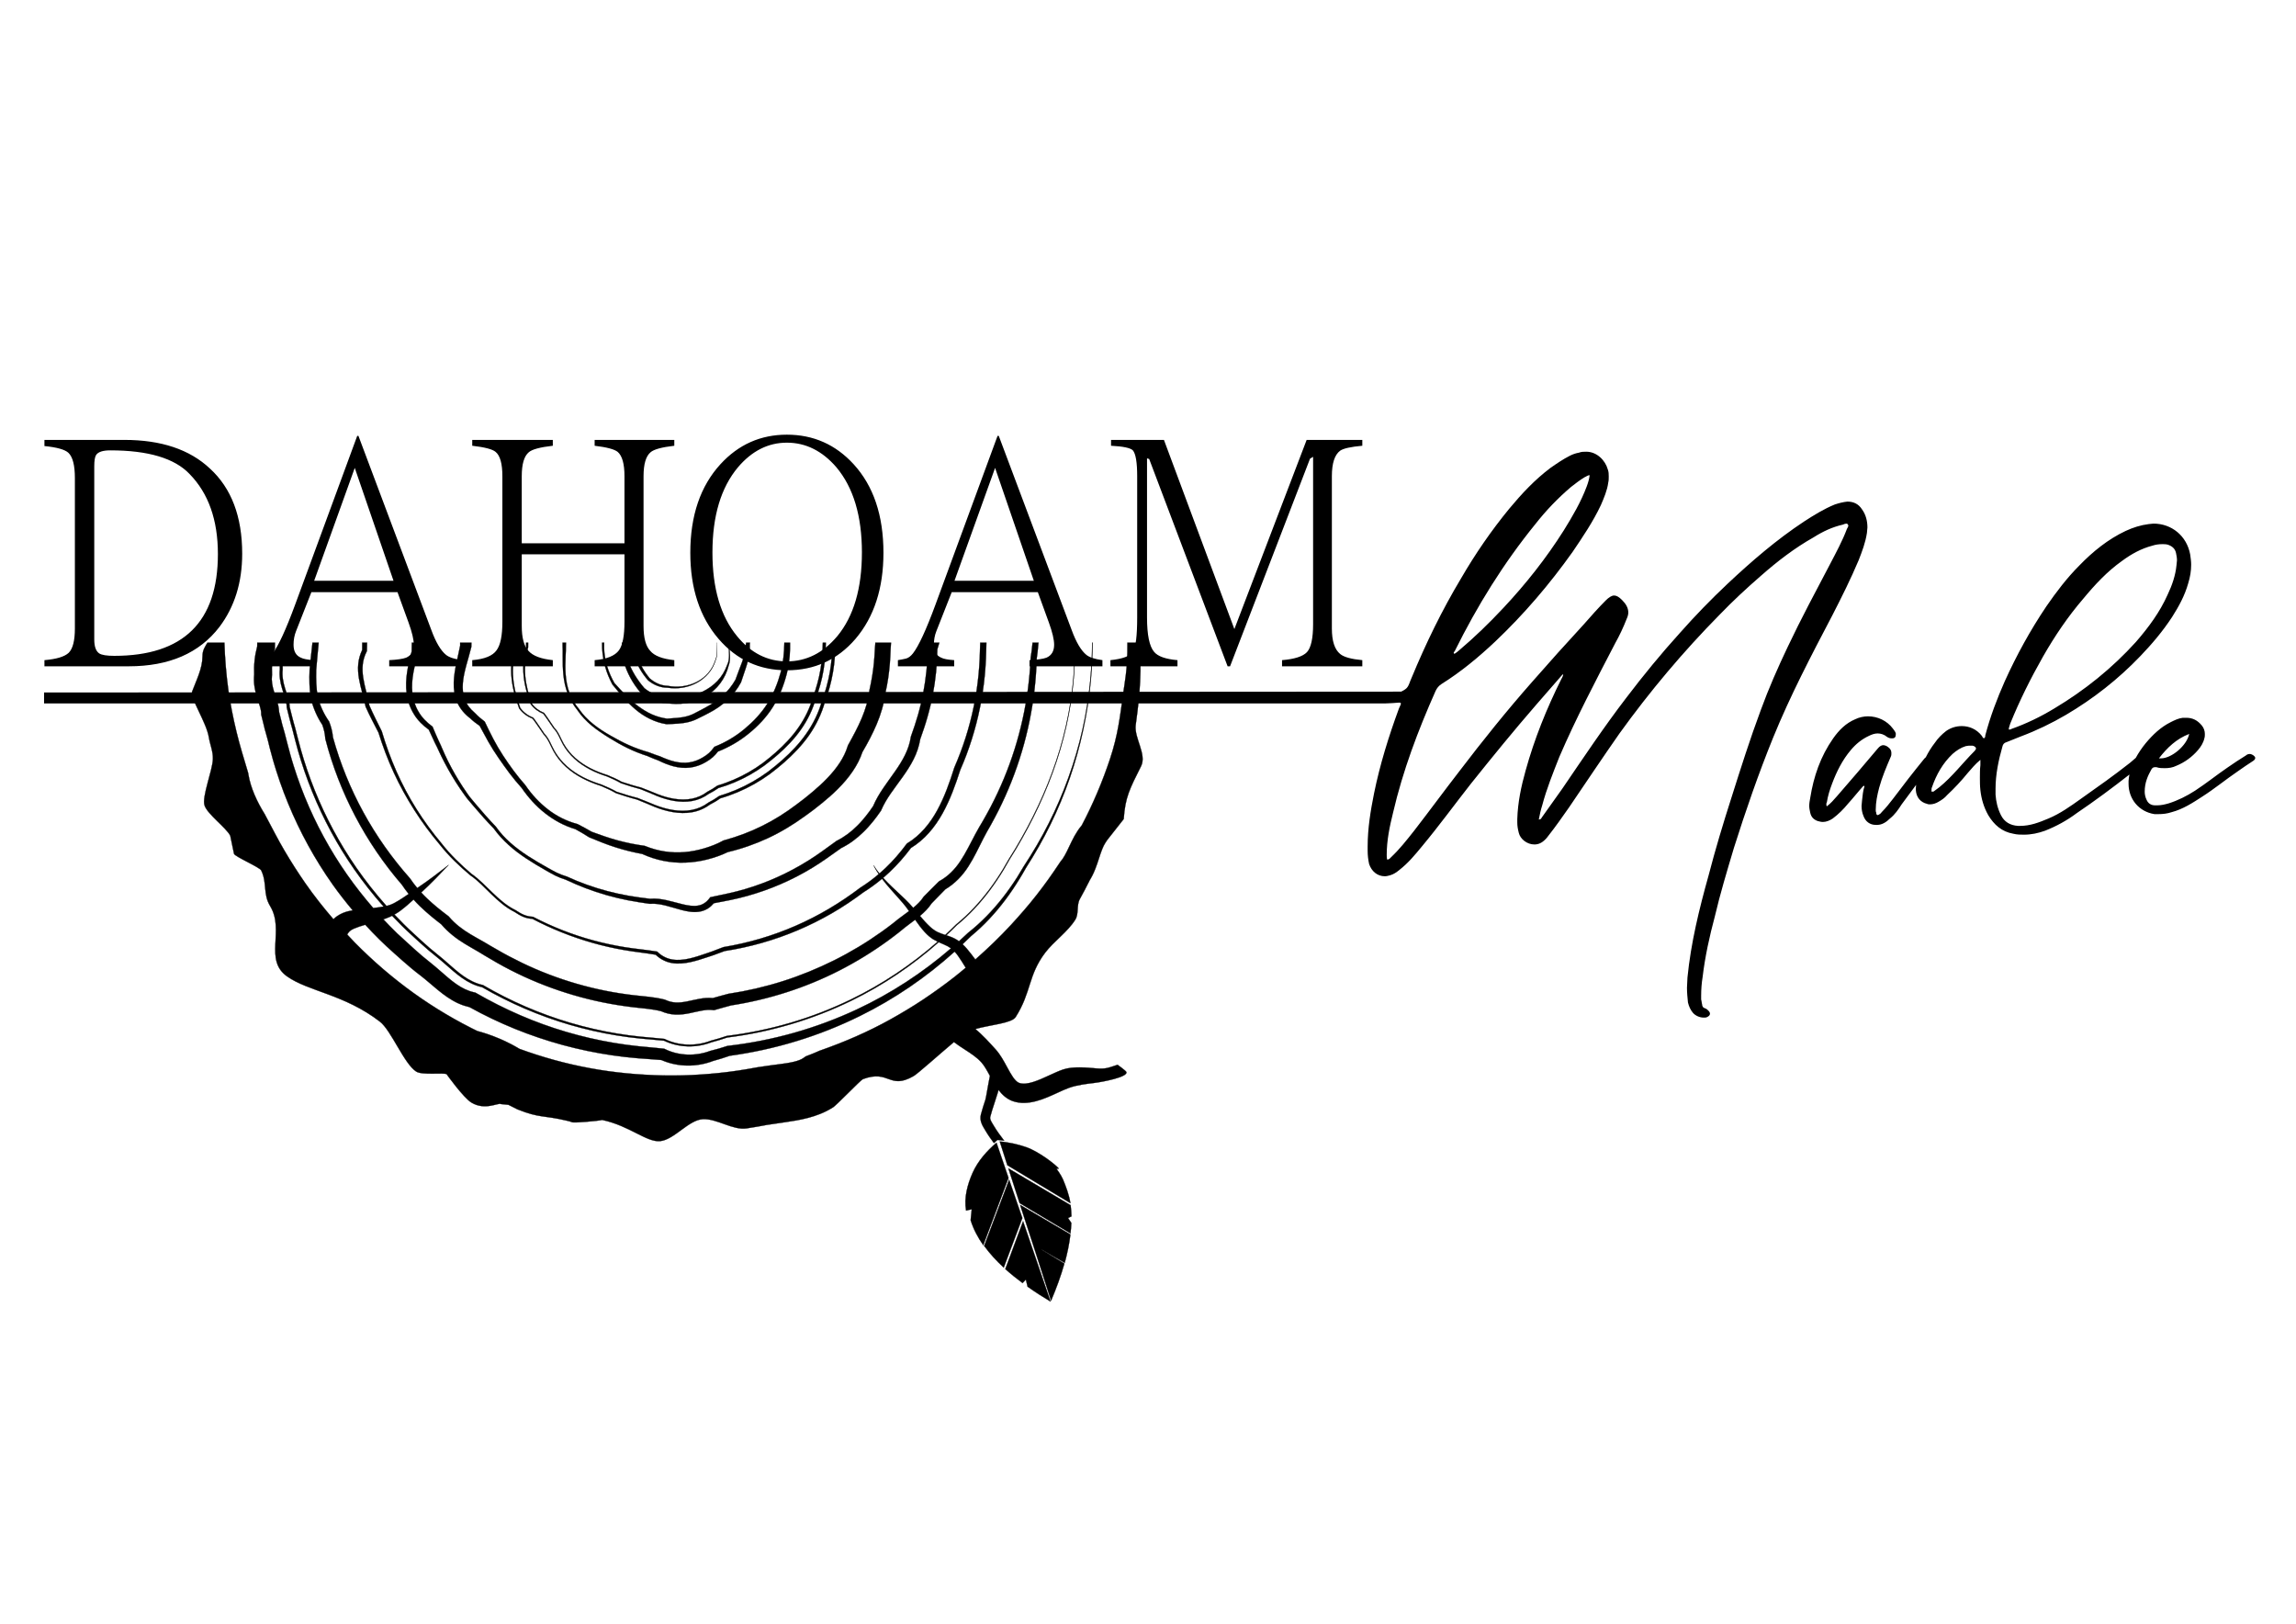 <?xml version="1.0" encoding="UTF-8" standalone="no"?>
<!-- Created with Inkscape (http://www.inkscape.org/) -->

<svg
   width="297mm"
   height="210mm"
   viewBox="0 0 297 210"
   version="1.1"
   id="svg1"
   inkscape:version="1.3 (0e150ed6c4, 2023-07-21)"
   sodipodi:docname="Logo Georg.svg"
   xmlns:inkscape="http://www.inkscape.org/namespaces/inkscape"
   xmlns:sodipodi="http://sodipodi.sourceforge.net/DTD/sodipodi-0.dtd"
   xmlns="http://www.w3.org/2000/svg"
   xmlns:svg="http://www.w3.org/2000/svg">
  <sodipodi:namedview
     id="namedview1"
     pagecolor="#ffffff"
     bordercolor="#999999"
     borderopacity="1"
     inkscape:showpageshadow="2"
     inkscape:pageopacity="0"
     inkscape:pagecheckerboard="0"
     inkscape:deskcolor="#d1d1d1"
     inkscape:document-units="mm"
     inkscape:zoom="0.18106587"
     inkscape:cx="-187.77697"
     inkscape:cy="-422.49818"
     inkscape:window-width="1920"
     inkscape:window-height="1009"
     inkscape:window-x="-8"
     inkscape:window-y="-8"
     inkscape:window-maximized="1"
     inkscape:current-layer="layer1" />
  <defs
     id="defs1" />
  <g
     inkscape:label="Ebene 1"
     inkscape:groupmode="layer"
     id="layer1">
    <g
       id="g4-9"
       transform="matrix(1.153,0,0,1.153,-49.864,-36.99)"
       style="display:inline;fill:#000000;fill-opacity:1">
      <g
         id="g2-7"
         style="display:inline;fill:#000000;fill-opacity:1;stroke:#000000"
         transform="matrix(0.028,0,0,0.028,-48.3,-257.503)">
        <path
           id="path232-8-1"
           style="fill:#000000;fill-opacity:1;fill-rule:nonzero;stroke:#000000"
           d="m 6194.251,12967.521 c 0.77,13.71 -0.26,27.96 -5.3,41.41 l 0.1,-0.33 c -6.29,25.47 -17.75,50.03 -33.94,71.48 -16.09,21.55 -37.01,39.67 -60.64,53.09 -23.66,13.33 -49.85,22.08 -76.72,26.18 -26.91,4.38 -53.72,3.79 -80.37,-0.81 -9.15,-0.19 -18.29,-1.2 -27.18,-3.24 -4.65,-1.07 -9.24,-2.33 -13.76,-3.78 -4.75,-1.59 -9.18,-3.28 -13.03,-4.9 -9.13,-3.9 -17.12,-8.21 -25.09,-13.27 -7.88,-5.04 -15.31,-10.64 -22.31,-16.73 l -0.85,-0.73 -0.47,-0.59 c -14.85,-17.98 -28.35,-37.13 -39.35,-57.72 -11,-20.53 -20.35,-42.13 -26.23,-64.81 -5.94,-22.59 -8.81,-46.09 -7.79,-69.42 0.11,-2.12 0.41,-4.22 0.6,-6.36 h 11.64 c -0.03,2.17 -0.23,4.36 -0.19,6.52 0.39,21.95 4.98,43.65 12.1,64.35 7.21,20.66 16.51,40.63 27.96,59.37 11.3,18.33 23.96,35.88 38.16,52.1 6.18,4.99 12.63,9.6 19.39,13.64 6.82,4.11 14.38,7.84 21.39,10.59 4.25,1.66 8.04,2.92 11.58,3.97 3.79,1.12 7.64,2.06 11.53,2.82 7.75,1.48 15.59,2.4 23.47,2.49 h 1.01 l 1.06,0.18 c 23.99,4.12 49.15,4.49 73.08,1.4 24.23,-3.32 47.93,-10.41 70.01,-21.01 22.01,-10.63 42.58,-24.81 59.76,-42.79 17.26,-17.94 30.41,-39.99 39.04,-63.87 l 0.16,-0.34 v -0.02 c 6.02,-11.71 7.49,-25.34 7.72,-38.8 0,-13.55 -1.31,-27.22 -1.13,-40.95 -0.04,-3.22 -0.18,-6.42 -0.33,-9.65 h 2.32 c 0.08,3.23 0.47,6.45 0.43,9.63 0.18,13.58 1.68,27.16 2.17,40.9" />
        <path
           id="path234-1-09"
           style="fill:#000000;fill-opacity:1;fill-rule:nonzero;stroke:#000000"
           d="m 6273.611,12926.411 c 1.7,26.49 -3.77,52.49 -11.01,76.91 -7.22,24.48 -16.33,47.84 -23.51,71.07 l -0.31,1.03 -0.62,1.14 c -7.13,13.1 -15.23,25.75 -24.47,37.67 -4.58,6.01 -9.42,11.64 -14.77,17.43 -5.3,5.66 -10.01,10.09 -15.51,15.57 -21.52,20.58 -47.3,37.71 -72.88,50.97 -12.59,6.75 -26.09,13.73 -38.85,19.66 l -2.45,1.14 -1.96,1.06 -5.13,2.6 c -3.49,1.66 -7,3.24 -10.58,4.68 -7.12,2.89 -14.51,5.26 -21.89,7.19 -29.7,7.57 -59.54,7.49 -87.75,8.93 l -1.2,0.08 -1.07,-0.18 c -46.41,-7.32 -89.48,-29.64 -124.18,-59.28 -35.04,-29.66 -63.46,-64.94 -91.87,-99.36 l -0.37,-0.46 -0.2,-0.34 c -11.69,-22.27 -21.63,-45.48 -28.41,-69.72 -6.74,-24.18 -10.89,-49.07 -12.36,-74.14 -0.4,-7.67 -0.46,-15.36 -0.34,-23.07 h 8.22 c -0.35,7.56 -0.45,15.15 -0.16,22.72 1.7,48.84 17.02,96.86 41.34,138.95 29.84,32.97 59.7,66.08 94.66,92.23 17.49,13.03 35.91,24.59 55.54,33.27 19.28,8.59 39.68,14.19 60.4,17.18 28.44,-1.99 56.06,-2.77 81.53,-9.95 6.4,-1.8 12.69,-3.94 18.76,-6.58 3.05,-1.29 6.03,-2.72 8.97,-4.21 l 4.41,-2.34 2.75,-1.51 2.42,-1.22 c 13.03,-6.41 24.82,-12.9 37.41,-19.9 25.16,-13.18 47.4,-28.25 67.45,-47.25 4.71,-4.55 10.47,-9.87 15.03,-14.61 4.45,-4.64 9.08,-9.78 13.26,-15.09 8.37,-10.45 15.84,-21.66 22.54,-33.39 8.06,-23.73 17.71,-46.13 25.78,-68.64 8.16,-22.94 14.88,-46.24 15.49,-69.9 l 0.02,-1.32 0.16,-0.57 c 0.68,-2.55 0.9,-5.24 1.4,-7.87 h 15.15 c -0.35,3.77 -0.35,7.56 -1.04,11.29 l 0.2,-1.87" />
        <path
           id="path236-7-6"
           style="fill:#000000;fill-opacity:1;fill-rule:nonzero;stroke:#000000"
           d="m 6422.081,13041.081 c -12.05,46.42 -29.59,92.42 -55.93,133.61 -25.8,41.33 -60.28,77.21 -97.58,107.19 -36.78,29.9 -78.34,53.87 -122.43,71.26 -6.12,8.04 -12.94,15.67 -20.58,22.46 -4.18,3.7 -9.01,7.46 -13.68,10.64 -4.26,2.81 -9.07,6.08 -13.86,8.81 -19.15,11.4 -40.85,19.45 -63.3,22.21 -22.5,2.96 -45.27,0.47 -66.53,-5.03 -21.33,-5.61 -41.46,-13.94 -60.66,-23.47 l 0.93,0.37 c -15.45,-5.57 -30.6,-11.81 -45.51,-18.39 -26.98,-8.5 -53.06,-19.12 -78.39,-31.3 -25.58,-12.35 -50.04,-26.57 -74,-41.29 -23.94,-14.86 -47.64,-30.42 -69.56,-48.43 -21.85,-18.01 -41.86,-38.7 -57.69,-62.44 l 0.23,0.28 c -16.2,-19.99 -29.92,-42.42 -39.27,-66.49 -9.3,-24.14 -14.72,-49.65 -17.3,-75.24 -2.52,-25.6 -2.96,-51.29 -2.78,-76.81 l 0.12,-18.83 -0.58,-19.14 c -0.11,-4.66 0.03,-9.38 -0.01,-14.06 h 13.74 c -0.15,4.68 -0.5,9.31 -0.54,14.02 l -0.18,19 -0.9,19.32 c -1.11,25.33 -1.89,50.6 0.18,75.69 1.93,25.03 6.45,49.94 15.45,73.3 9.01,23.4 21.66,45.22 37.88,64.43 l 0.1,0.12 0.11,0.19 c 31.47,45.78 77.9,78.9 126.24,106.29 24.27,13.91 48.83,27.16 74.16,38.4 25.39,11.23 51.55,20.7 78.15,28.04 l 0.29,0.08 0.53,0.22 c 14.97,5.91 30.03,11.48 45.22,16.35 l 0.29,0.12 0.65,0.25 c 18.89,8.49 38.06,16.09 57.75,20.66 19.6,4.59 39.63,6.2 59,3.16 19.38,-2.85 37.87,-10.24 54.84,-20.57 4.33,-2.56 8.24,-5.28 12.7,-8.31 4.02,-2.85 7.46,-5.61 11.15,-8.96 7.12,-6.5 13.56,-13.85 19.22,-21.85 l 1.97,-2.67 3.14,-1.28 c 42.67,-17.15 82.61,-40.88 117.87,-70.35 35.62,-29.77 67.23,-62.96 91.58,-101.77 24.29,-38.63 41.48,-81.57 53.66,-126.24 9.52,-38.08 13.76,-77.64 14.3,-117.64 h 22.81 c 0.21,17.36 0.04,34.78 -1.37,52.23 -2.07,24.28 -6.02,47.74 -11.63,71.86" />
        <path
           id="path238-2-1"
           style="fill:#000000;fill-opacity:1;fill-rule:nonzero;stroke:#000000;stroke-width:1;stroke-dasharray:none"
           d="m 6574.641,13154.801 0.2,-0.5 c -13.39,47.83 -35.27,93.2 -63.72,133.73 -28.46,40.65 -63.09,76.42 -100.06,108.85 -18.61,16.2 -37.55,31.66 -57.37,46.51 -19.94,14.49 -40.84,27.93 -62.26,39.99 -42.8,24.1 -88.13,43.35 -135.31,56.92 -13.52,9.51 -27.69,18 -42.46,25.37 -20.89,15.42 -45.41,25.93 -70.84,30.42 -25.68,4.67 -51.9,3.78 -77.29,-0.46 -25.43,-4.27 -50.13,-11.76 -73.88,-21.29 -5.95,-2.34 -11.82,-4.89 -17.7,-7.49 -5.77,-2.76 -11.31,-4.94 -17.38,-7.31 -11.76,-4.64 -23.5,-9.36 -35.19,-14.31 -28.11,-7.17 -55.69,-16.02 -83.09,-25.23 l -0.31,-0.09 -0.25,-0.15 c -19.41,-11.27 -39.99,-20.5 -60.81,-29.31 l 0.25,0.08 c -50.64,-16.03 -99.96,-39.68 -139.65,-75.84 -19.73,-18 -36.77,-39.04 -49.84,-62.36 -12.88,-23.4 -21.19,-49.18 -39.83,-67.91 l -0.12,-0.07 -0.06,-0.15 c -14.76,-21.03 -28.57,-42.57 -44.1,-62.85 -21.05,-8.39 -40.32,-22.24 -53.69,-40.84 l -0.19,-0.28 -0.12,-0.3 c -14.2,-38.95 -26.23,-79.21 -30.21,-120.88 -4.23,-41.4 -0.2,-83.61 10.73,-123.74 -0.02,-6.11 -0.08,-12.21 -0.12,-18.32 h 8.19 c -0.04,6.26 -0.08,12.52 -0.12,18.77 v 0.57 l -0.15,0.5 c -11.3,39.4 -15.89,80.73 -12.28,121.64 3.42,40.85 14.46,80.79 28.3,119.5 12.88,17.96 31.39,31.45 51.96,39.68 l 0.57,0.22 0.33,0.49 c 15.65,20.6 29.44,42.42 44.05,63.48 19.15,19.55 27.28,46.04 40.21,68.6 13,22.86 29.92,43.4 49.48,60.99 39.26,35.29 88.05,58.3 138.32,73.78 l 0.12,0.05 0.11,0.07 c 20.83,8.61 41.55,17.73 61.34,28.98 27.45,8.98 54.98,17.66 82.94,24.49 l 0.23,0.06 0.26,0.1 c 11.68,4.82 23.51,9.41 35.34,13.94 5.78,2.18 12.1,4.59 17.79,7.27 5.76,2.49 11.57,4.94 17.45,7.18 23.43,9.1 47.7,16.18 72.43,20.08 24.72,3.86 49.97,4.38 74.31,-0.31 24.32,-4.57 47.4,-14.79 67.04,-29.67 l 0.31,-0.26 0.41,-0.2 c 14.62,-7.47 28.63,-16.08 41.94,-25.66 l 0.68,-0.48 0.86,-0.26 c 46.43,-13.98 91.38,-33.12 133.43,-57.12 21.11,-12.05 41.38,-25.21 60.93,-39.53 19.21,-14.56 38.13,-30.1 56.34,-46.13 36.31,-32.18 70,-67.4 97.51,-107.12 27.66,-39.53 49.03,-83.39 62.06,-129.81 l 0.08,-0.22 0.08,-0.27 c 14.19,-38.09 25.09,-77.55 32.03,-117.56 6.7,-38.15 9.27,-76.9 10.24,-115.84 h 12.11 c -0.85,39.33 -3.33,78.93 -10.15,117.94 -7.02,40.93 -18.01,81 -32.41,119.87" />
        <path
           id="path240-4-6"
           style="fill:#000000;fill-opacity:1;fill-rule:nonzero;stroke:#000000"
           d="m 6834.691,13002.811 c -1.59,19.42 -3.93,39.58 -6.82,58.7 -2.83,19.35 -6.67,38.61 -11,57.71 -5.51,43.55 -18.28,85.4 -34.75,124.35 -16.57,39.21 -36.29,76 -57.03,111.36 -4.63,13.47 -9.95,26.37 -16.49,39.25 -6.94,13.42 -14.6,26.51 -23.63,39.55 -16.69,24.39 -36.59,47.45 -57.24,68.09 -20.68,20.85 -42.57,39.86 -64.77,57.97 -11,9 -22.42,17.94 -33.46,26.45 -6.66,5.12 -11.6,8.56 -17.48,12.94 l -17.15,12.46 c -45.97,33.42 -96.08,64.1 -148.27,88.29 -51.62,23.91 -105.54,42.92 -160.97,55.9 -26.46,12.96 -53.82,22.13 -81.43,29.33 -28.94,7.39 -58.78,11.76 -88.76,12.81 -59.47,2.36 -119.31,-10.03 -172.67,-34.63 -17.61,-3.33 -35.15,-6.97 -52.51,-11.28 -18.31,-4.51 -36.29,-9.6 -54.31,-15.33 -8.93,-2.78 -17.98,-5.94 -26.81,-9.01 -8.56,-3.08 -17.53,-6.39 -26.25,-9.8 l -51.61,-20.82 -1.24,-0.51 -0.75,-0.49 c -17.61,-11.41 -35.8,-22.1 -54.38,-32.17 -44.54,-13.02 -85.61,-35.67 -121.67,-63.93 -36.48,-28.57 -67.45,-63.34 -93.53,-101.19 -16.97,-18.75 -33.12,-38.4 -48.38,-58.39 -15.51,-20.15 -29.81,-41.28 -44.28,-61.79 -14.58,-20.92 -28.26,-42.63 -40.8,-64.74 l -34.83,-63.65 c -13.9,-9.46 -27.24,-19.91 -39.51,-31.65 l 1.19,1.08 c -21.28,-16.07 -40.19,-37.55 -51.43,-63.32 -11.42,-25.66 -14.89,-53.85 -14.01,-80.49 1.89,-52.5 16.8,-100.76 25.61,-147.03 -0.17,-3.93 -0.03,-7.91 -0.15,-11.84 h 45.37 c -0.07,4.41 -0.4,8.72 -0.45,13.14 v 3.22 l -0.45,2 c -5.99,25.21 -13.52,49.02 -19.83,72.6 -6.27,23.55 -11.75,46.88 -13.66,69.91 -1.93,22.95 -0.16,45.55 7.65,66.04 7.65,20.52 21.58,38.57 39.19,53.46 l 0.9,0.78 0.29,0.3 c 11.12,11.79 23.48,22.64 36.63,32.46 l 2.82,2.12 1.22,2.48 c 11.02,22.83 21.81,45.5 33.42,67.47 11.61,22.09 24.15,43.44 37.68,64.26 27.43,42.18 56.67,82.38 89.74,119.68 l 0.46,0.5 0.31,0.44 c 25.02,36.84 55.57,69.93 90.59,97.04 34.96,27.17 75.16,47.29 117.52,58.48 l 1.06,0.28 1.16,0.6 c 18.78,9.75 37.5,19.77 55.93,30.5 l 51.31,18.21 c 8.67,2.97 17.16,5.68 26.11,8.47 8.75,2.63 17.23,5.2 26.04,7.54 17.46,4.75 35.28,8.97 52.98,12.55 17.79,3.58 35.69,6.63 53.66,9.08 l 1.7,0.23 2.37,0.93 c 50.34,20.48 104.72,28.87 158.18,24.16 26.73,-2.19 53.11,-7.68 78.97,-15.22 25.85,-7.78 51.14,-17.45 73.88,-30.11 l 2.19,-1.2 3.36,-0.91 c 52.26,-14.24 103.24,-33.2 151.7,-57.4 48.76,-23.99 93.98,-52.63 137.85,-85.78 l 32.54,-24.78 c 10.94,-8.76 21.37,-17.24 31.85,-26.1 20.75,-17.61 40.81,-35.72 59.12,-54.9 18.5,-19.27 34.91,-39.01 49.39,-61 6.7,-10.1 13.04,-21.29 18.7,-32.79 5.24,-10.76 9.91,-22.56 13.45,-34.13 l 0.86,-2.94 1.85,-3.28 c 19.7,-35.58 38.85,-70.72 53.88,-106.79 15.07,-35.99 26.06,-72.76 30.37,-110.05 l 0.21,-1.67 0.4,-1.73 c 4.09,-17.77 7.35,-35.73 10.45,-53.73 3.01,-18.37 5.34,-35.88 7.12,-54.27 1.8,-18.07 2.75,-36.33 3.85,-55.61 0.45,-7.96 1.13,-16.23 1.87,-24.54 h 62.73 c -0.78,9 -1.38,18.22 -1.79,27.81 -0.75,18.62 -1.48,38.28 -3.13,58.01" />
        <path
           id="path242-3-7"
           style="fill:#000000;fill-opacity:1;fill-rule:nonzero;stroke:#000000"
           d="m 7006.811,13125.871 c -2.82,15.23 -6.37,30.85 -9.75,45.49 -3.81,15.47 -7.54,30.2 -11.94,45.39 l -6.6,22.13 -7.2,22.32 c -4.67,14.24 -9.68,28.29 -14.66,42.31 -4.53,28.18 -13.9,55.36 -26.41,80.18 -12.78,25.59 -28.3,49 -44.17,71.34 -31.73,44.63 -65.8,85.98 -85.53,132.6 l -0.76,1.82 -0.96,1.39 c -5.18,7.5 -10.46,14.9 -15.87,22.25 -5.66,7.52 -11.24,14.72 -16.74,21.51 -6.06,7.39 -11.87,14.16 -18.08,21.09 l -9.63,10.31 -9.42,9.48 c -13.61,13.34 -27.51,25.24 -42.73,36.31 -14.66,10.63 -30.29,20.09 -46.61,28.18 -37.53,26.48 -75.39,54.67 -115.86,79.03 -40.5,24.72 -82.83,46.39 -126.35,65.24 -43.52,18.83 -88.33,34.62 -133.95,47.34 -44.27,12.58 -89.6,20.97 -133.93,29.18 -6.85,7.91 -14.58,15.34 -23.8,21.1 -10.82,6.82 -23.29,11.12 -35.66,12.9 -24.97,3.54 -48.29,-1.51 -70.08,-6.99 -21.83,-5.73 -42.67,-12.65 -63.5,-17.78 -20.81,-5.13 -41.73,-8.59 -62.08,-6.95 l -1.23,0.09 -1.02,-0.13 c -28.82,-4.08 -58.04,-8.54 -86.74,-14.15 -28.83,-5.63 -57.42,-12.54 -85.66,-20.57 -28.25,-8.07 -56.1,-17.36 -83.58,-27.77 -27.27,-10.35 -54.27,-22.08 -80.75,-34.42 -14.23,-4.34 -28.13,-9.81 -41.4,-16.36 -13.79,-6.76 -26.19,-14.34 -39.2,-21.6 -25.68,-14.7 -51.28,-29.74 -76.11,-46.22 -49.62,-32.58 -96.15,-71.91 -131.12,-120.92 l 0.52,0.65 c -27.92,-28.67 -54.41,-58.59 -80.25,-88.92 l -19.34,-22.84 c -3.28,-3.99 -6.41,-7.12 -9.72,-11.83 l -8.86,-12.12 c -11.76,-16.29 -22.98,-32.79 -33.71,-49.73 -21.57,-33.82 -41.01,-68.94 -58.76,-104.91 -4.36,-9.05 -8.77,-18.14 -12.8,-27.18 l -3.13,-6.82 -1.41,-3 -1.73,-3.37 -6.78,-13.45 c -8.39,-17.24 -16.38,-34.66 -24.18,-52.14 -22.88,-16.29 -44.12,-36.83 -59.01,-61.32 -15.75,-25.03 -25.78,-53.83 -29.59,-83.11 -3.95,-29.33 -2.29,-58.83 2.04,-87.37 4.25,-27.95 11.07,-55.09 18.05,-81.76 0.23,-11.51 0.38,-23.11 0.57,-34.78 h 28.06 c -0.49,12.29 -0.98,24.61 -1.5,37.05 l -0.08,1.74 -0.41,1.39 c -7.8,26.9 -15.18,53.54 -19.93,80.44 -4.79,26.83 -6.91,53.96 -4,80.49 2.84,26.49 11.01,52.19 24.57,75.11 13.35,23.26 32.3,42.3 54.11,58.5 l 2.23,1.66 0.94,2.26 c 7.6,18.31 15.41,36.51 23.62,54.49 l 6.29,13.38 1.63,3.34 1.65,3.78 2.94,6.88 c 3.81,9.25 7.91,18.13 11.94,27.14 16.44,35.93 35.25,70.81 55.93,104.49 10.32,16.84 21.24,33.44 32.52,49.65 l 8.59,12.1 c 2.29,3.51 6.06,7.61 9.05,11.37 l 19.13,22.87 c 25.62,30.39 51.81,60.24 79.32,88.76 l 0.3,0.33 0.23,0.36 c 33.53,47.85 79.62,85.45 128.68,117.36 24.56,16.02 50.04,30.76 75.78,45.22 12.84,7.07 25.78,14.77 38.58,20.92 13.03,6.29 26.5,11.47 40.32,15.54 l 0.46,0.13 0.47,0.23 c 52.53,24.4 107.32,43.67 163.17,58.44 27.96,7.32 56.18,13.55 84.63,18.48 28.34,4.93 56.51,8.65 85.13,12.1 23.2,-2.19 45.96,1.17 67.55,5.93 22.08,4.88 43.24,11.39 64.15,16.28 20.81,4.87 41.8,8.35 60.64,5.09 18.87,-2.98 34.49,-13.9 46.23,-29.73 l 2.8,-3.8 5,-1.08 c 45.96,-9.83 91.23,-18.44 135.33,-31.83 44.15,-13.03 87.41,-29.06 129.34,-48 41.94,-18.87 82.49,-40.77 121.57,-64.97 39.18,-24.07 75.85,-51.88 114.08,-79.42 l 1.06,-0.76 1.32,-0.64 c 14.96,-7.43 29.24,-16.3 42.76,-26.3 13.45,-9.92 26.5,-21.33 38.17,-32.98 l 9.28,-9.52 8.48,-9.27 c 5.57,-6.33 11.26,-13.11 16.42,-19.52 5.66,-7.04 10.87,-13.94 15.85,-20.68 4.81,-6.68 9.52,-13.4 14.11,-20.25 10.94,-25.82 25.22,-49.46 40.22,-71.73 15.49,-22.96 31.75,-44.62 46.95,-66.44 30.57,-43.29 56.38,-88.59 63.57,-137.83 l 0.26,-1.82 0.64,-1.85 c 10.24,-28.82 19.82,-56.63 28.12,-85.98 4.1,-14.11 7.82,-29.01 11.33,-43.21 3.47,-15.12 6.67,-29.33 9.42,-44.13 11.16,-58.88 17.61,-118.74 18.65,-178.69 l 0.04,-2.96 0.9,-2.7 c 1.89,-5.71 3.63,-11.46 5.39,-17.21 h 39.61 c -2.52,8.84 -5.16,17.6 -7.91,26.3 -0.84,61.25 -6.86,122.45 -18.51,182.58" />
        <path
           id="path244-2-9"
           style="fill:#000000;fill-opacity:1;fill-rule:nonzero;stroke:#000000"
           d="m 6538.771,13139.571 0.15,-0.46 c -12.47,44.59 -32.89,86.98 -59.46,124.81 -26.56,37.91 -58.86,71.29 -93.37,101.56 -17.33,15.1 -35,29.49 -53.55,43.36 -18.58,13.52 -38.1,26.04 -58.07,37.31 -39.89,22.48 -82.21,40.42 -126.14,53.05 -12.63,8.82 -25.86,16.77 -39.61,23.62 -19.56,14.39 -42.43,24.18 -66.21,28.36 -23.92,4.36 -48.46,3.52 -72.13,-0.43 -23.76,-4 -46.77,-11 -68.93,-19.9 -5.58,-2.18 -11.04,-4.56 -16.5,-6.99 -5.39,-2.58 -10.51,-4.61 -16.2,-6.8 -10.86,-4.32 -21.74,-8.7 -32.57,-13.28 -26.29,-6.71 -52.07,-15.04 -77.68,-23.64 l -0.31,-0.08 -0.26,-0.16 c -18.09,-10.5 -37.32,-19.14 -56.67,-27.3 l 0.21,0.06 c -47.21,-14.96 -93.21,-37.04 -130.22,-70.79 -18.39,-16.82 -34.33,-36.45 -46.49,-58.2 -12.03,-21.82 -19.75,-45.83 -37.13,-63.29 l -0.07,-0.08 -0.1,-0.15 c -13.76,-19.57 -26.6,-39.62 -41.08,-58.49 -19.64,-7.85 -37.62,-20.79 -50.12,-38.16 l -0.2,-0.26 -0.09,-0.32 c -13.27,-36.3 -24.51,-73.84 -28.23,-112.75 -3.96,-38.59 -0.23,-77.98 9.95,-115.41 -0.08,-5.92 -0.11,-11.86 -0.16,-17.77 h 8.22 c -0.05,6.07 -0.07,12.14 -0.12,18.22 v 0.59 l -0.14,0.49 c -10.59,36.7 -14.85,75.21 -11.53,113.3 3.17,38.06 13.44,75.29 26.34,111.39 11.98,16.73 29.19,29.26 48.35,36.93 l 0.56,0.23 0.38,0.48 c 14.57,19.25 27.41,39.61 41.05,59.27 l -0.17,-0.22 c 18.02,18.27 25.54,43.07 37.63,64.11 12.14,21.31 27.9,40.46 46.12,56.82 36.61,32.88 82.08,54.32 128.91,68.76 l 0.12,0.03 0.14,0.06 c 19.45,8.04 38.84,16.56 57.28,27.05 25.56,8.35 51.22,16.4 77.25,22.75 l 0.23,0.08 0.26,0.1 c 10.88,4.47 21.9,8.75 32.94,12.99 5.38,2.01 11.26,4.27 16.61,6.76 5.36,2.31 10.75,4.6 16.24,6.68 21.85,8.48 44.48,15.08 67.51,18.67 22.98,3.58 46.49,4.08 69.16,-0.29 22.63,-4.27 44.11,-13.79 62.35,-27.63 l 0.34,-0.26 0.4,-0.22 c 13.61,-6.95 26.64,-14.96 39.05,-23.89 l 0.68,-0.49 0.87,-0.27 c 43.22,-13.04 85.16,-30.89 124.3,-53.24 19.72,-11.24 38.56,-23.49 56.79,-36.85 17.9,-13.57 35.5,-28.09 52.44,-43 33.89,-29.98 65.27,-62.82 90.9,-99.82 25.7,-36.82 45.62,-77.66 57.76,-120.91 l 0.07,-0.24 0.12,-0.23 c 6.55,-17.78 12.39,-35.84 17.42,-54.1 5.03,-18.19 9.22,-36.85 12.43,-55.46 6.29,-35.76 8.67,-72.11 9.57,-108.64 h 12.13 c -0.83,36.91 -3.12,74.1 -9.49,110.75 -6.52,38.21 -16.93,75.55 -30.23,111.83" />
        <path
           id="path246-5-8"
           style="fill:#000000;fill-opacity:1;fill-rule:nonzero;stroke:#000000"
           d="m 6140.221,12916.991 h 0.07 c 0.04,1.88 0.28,3.73 0.28,5.62 -0.04,-1.89 -0.31,-3.74 -0.35,-5.62" />
        <path
           id="path248-2-3"
           style="fill:#000000;fill-opacity:1;fill-rule:nonzero;stroke:#000000"
           d="m 5873.161,13060.221 c 9.76,8.53 20.86,15.79 32.62,20.87 6.38,2.75 12.21,4.68 18.73,6.18 6.37,1.47 12.89,2.34 19.44,2.54 h 0.37 l 0.24,0.02 c 38.76,7.55 80.28,2.68 115.97,-15.3 17.78,-9 34.17,-21.13 47.09,-36.47 13.08,-15.19 22.77,-33.19 28.73,-52.37 v -0.04 c 4.36,-9.7 5.41,-20.54 5.27,-31.12 -0.12,-10.63 -1.13,-21.28 -1.05,-31.92 0.02,10.64 1.24,21.26 1.5,31.92 0.26,10.6 -0.64,21.55 -4.94,31.46 v -0.06 c -5.68,19.36 -15.22,37.67 -28.22,53.18 -13.04,15.53 -28.98,28.6 -46.84,38.37 -35.72,19.54 -78.26,26.13 -118.79,19.7 l 0.61,0.04 c -7.05,0.04 -14.15,-0.63 -21.07,-1.99 -6.78,-1.3 -13.98,-3.47 -20.24,-5.91 -13.29,-5.23 -25.36,-12.6 -36.31,-21.53 l -0.28,-0.22 -0.31,-0.37 c -23.39,-27.14 -42.48,-58.52 -53.34,-93.24 -5.27,-17.33 -8.6,-35.56 -8.15,-53.95 0.04,-1 0.18,-2.02 0.22,-3.02 h 11.88 c -0.55,17.97 2.12,36.22 7.2,53.6 9.72,32.78 27.54,63.14 49.67,89.63" />
        <path
           id="path250-3-1"
           style="fill:#000000;fill-opacity:1;fill-rule:nonzero;stroke:#000000"
           d="m 7262.261,14919.961 48.23,141.27 -101.17,269.51 c -21.64,-30.71 -39.49,-64.28 -50.64,-100.15 l 4.32,-43.17 0.12,-0.99 -0.87,0.54 -21.81,5.01 c -8.98,-51.34 5.33,-104.58 26.52,-151.93 21.06,-47.04 56.45,-86.55 95.3,-120.09" />
        <path
           id="path252-9-8"
           style="fill:#000000;fill-opacity:1;fill-rule:nonzero;stroke:#000000"
           d="m 7365.871,15222.031 -74.57,198.45 c -28.71,-26.59 -55.54,-55.37 -78.44,-87.06 l 100.05,-265.17 52.96,153.78" />
        <path
           id="path254-0-5"
           style="fill:#000000;fill-opacity:1;fill-rule:nonzero;stroke:#000000"
           d="m 7479.031,15556.701 c -31.46,-18.75 -62.28,-38.63 -92.2,-59.8 l -6.52,-27.1 -0.34,-1.45 -1.01,1.11 -12.14,12.95 c -23.93,-17.68 -47.13,-36.34 -69.25,-56.24 l 71.21,-191.46 110.25,321.99" />
        <path
           id="path256-2-3"
           style="fill:#000000;fill-opacity:1;fill-rule:nonzero;stroke:#000000"
           d="m 7558.461,15162.361 -252.68,-151.98 -30.45,-94.92 c 33.26,2.17 73.11,11.2 104.75,22.1 54.27,18.69 120.96,72.52 132.04,86.21 l -9.34,0.91 c 0,0 18.5,24.72 25.91,42.5 10.67,25.42 24.46,61.33 29.77,95.18" />
        <path
           id="path258-8-6"
           style="fill:#000000;fill-opacity:1;fill-rule:nonzero;stroke:#000000"
           d="m 7309.921,15022.981 249.37,147.5 c 1.95,14.83 3.01,29.81 3.42,44.79 l -13.72,6.41 -0.14,0.05 0.08,0.12 13.27,19.78 c -0.6,13.94 -1.78,27.91 -3.48,41.78 l -203.82,-121.23 -44.98,-139.2" />
        <path
           id="path260-4-7"
           style="fill:#000000;fill-opacity:1;fill-rule:nonzero;stroke:#000000"
           d="m 7558.511,15287.701 c -4.57,38.54 -12.63,76.58 -22.85,114.01 l -20.08,-11.77 c -7.49,-4.35 -15.07,-8.63 -22.61,-12.94 l -49.5,-28.68 -0.17,0.23 -0.14,0.24 0.04,0.02 h -0.04 l 0.38,0.21 90.82,55.37 c -14.4,50.7 -32.68,100.22 -53.33,148.73 -40.85,-128.12 -82.34,-256.09 -124.19,-383.88 l 201.67,118.46" />
        <path
           id="path262-6-8"
           style="fill:#000000;fill-opacity:1;fill-rule:nonzero;stroke:#000000"
           d="m 7107.721,14170.801 c -4.14,-5.82 -8.55,-11.18 -13.15,-16.18 -113.41,102.38 -240.93,189.48 -378.37,257.34 -82.26,40.69 -167.93,74.6 -255.84,101.39 -87.46,26.64 -176.39,46.12 -267.01,58.58 -21.89,7.68 -44.08,14.65 -66.62,20.7 -65.91,25.3 -141.38,25.02 -207.26,-3.79 -31.62,-2.84 -64.03,-4.5 -96.77,-7.29 -33.69,-2.82 -67.26,-6.78 -100.76,-11.64 -66.93,-9.8 -133.32,-23.68 -198.7,-41.45 -129.23,-35.33 -254.78,-86.01 -372.15,-151.35 -15.24,-3.56 -30.15,-8.36 -44.36,-14.8 l -6.22,-2.89 -5.09,-2.56 c -4.26,-2.19 -7.69,-4 -11.46,-6.18 -7.38,-4.18 -14.48,-8.64 -21.28,-13.27 -27.18,-18.39 -51.1,-39.55 -73.75,-58.7 l -17.02,-14.31 c -5.62,-4.54 -10.75,-8.82 -16.98,-13.57 l -18.15,-14.09 -18.31,-14.85 c -23.87,-19.75 -46.73,-40.4 -69.22,-60.49 -40.96,-35.9 -79.47,-74.35 -116.26,-114.39 -15.55,4.51 -30.42,9.19 -43.18,14.7 -5.61,2.37 -9.18,4.18 -12.46,6.29 -3.33,2.15 -6.11,4.42 -8.55,6.89 -3.05,3.17 -5.64,6.97 -8.11,11.2 10.4,11.05 20.66,22.26 31.27,33.08 72.58,73.55 151,141.08 234.65,201.16 41.82,30.05 84.93,58.23 129.17,84.42 22.04,13.04 44.76,25.89 66.95,37.7 12.45,6.69 23.22,12.23 34.45,17.95 l 24.79,12.28 c 13.49,3.63 26.79,7.57 39.94,11.99 16.74,5.69 32.3,11.61 49.3,18.88 l 10.69,4.67 12.62,5.81 c 7.88,3.73 15.67,7.61 23.45,11.62 11.22,5.86 22.27,12.15 33.19,18.64 91.49,33.46 185.54,59.49 281.06,77.11 98.02,18.37 197.41,27.23 296.77,29.41 49.73,0.92 99.48,-0.4 149.06,-3.81 49.58,-3.27 99.06,-8.32 148.23,-15.68 l 36.63,-5.83 42.92,-7.63 37.95,-5.54 c 15.36,-2.45 28.74,-3.88 41.51,-5.56 25.37,-3.15 47.37,-6.41 65.07,-10.74 17.76,-4.18 30.15,-9.75 35.47,-13.32 l 13.26,-8.91 11.3,-4.24 c 12.49,-4.69 24.76,-9.74 36.76,-15.11 l 5.64,-2.53 3.76,-1.32 c 96.47,-33.65 190.73,-74.48 280.32,-124.21 44.72,-24.94 88.78,-51.28 131.54,-79.67 42.66,-28.58 84.52,-58.45 125.06,-90.24 15.39,-12.09 30.46,-24.64 45.52,-37.21 -9.95,-16.43 -20.22,-32.67 -31.27,-48.46 z m -56.07,-44.91 c -6.6,-2.76 -13.7,-5.79 -20.88,-9.1 -105.33,93.26 -223.06,172.58 -349.61,234.28 -156.19,76.31 -325.22,126.19 -497.75,147.62 -21.08,7.27 -42.39,13.78 -63.95,19.35 -60.56,23.34 -130.68,21.63 -189.48,-6.67 -31.49,-3.39 -63.21,-5.43 -94.88,-8.61 -31.85,-3.17 -63.57,-7.43 -95.15,-12.55 -63.19,-10.29 -125.7,-24.49 -187.16,-42.38 -122.65,-35.82 -240.94,-86.7 -351.58,-150.76 -29.11,-6.42 -56.22,-20.03 -80.2,-36.94 -24.31,-17.03 -46.25,-36.98 -68.25,-56.15 -21.7,-19.58 -45.13,-36.81 -67.64,-56.13 -22.34,-19.12 -43.89,-39.08 -65.45,-58.9 -27.55,-24.83 -53.68,-51.1 -79.16,-77.98 -1.93,0.94 -3.85,2.1 -5.72,2.95 -9.7,4.38 -19.36,8 -29.04,11.35 7.94,8.46 15.85,16.89 24.09,25.31 10.17,10.52 20.84,21.03 31.43,31.38 l 32.78,29.99 c 22.38,20.51 44.19,40.67 66.74,59.82 11.18,9.58 22.09,18.24 34.3,27.91 5.78,4.51 12.19,9.97 18.31,15.03 l 17.54,15.11 c 23.24,20.22 44.58,39.43 67.42,55.29 22.65,15.75 45.97,27.2 70.96,32.6 l 4.85,1.06 4.04,2.31 c 113.38,65.36 234.03,118.04 359.92,155 62.86,18.53 126.88,33.33 191.61,44.17 32.37,5.4 64.89,9.92 97.55,13.33 32.63,3.51 65.83,5.8 99.67,9.61 l 4.19,0.5 3.34,1.63 c 54.4,26.75 121.44,29 179.13,7.59 l 1.35,-0.49 0.96,-0.24 c 22.21,-5.45 44.26,-11.84 66.09,-19.07 l 2.17,-0.73 1.85,-0.21 c 89.16,-10.19 178.16,-27.75 264.52,-52.13 86.67,-24.45 171.41,-55.97 253.06,-94.22 135.7,-63.51 262.54,-146.18 376.3,-244.36 -8.07,-6.03 -17.09,-10.89 -28.27,-15.57 z m -40.23,-19.12 -2.5,-1.47 -2.6,-1.62 c -1.35,-0.86 -3.05,-2 -4.88,-3.31 -3.6,-2.51 -6.49,-4.87 -9.58,-7.43 -6,-5.05 -11.39,-10.44 -16.51,-15.92 -14.82,-16.11 -27.16,-33.16 -38.99,-50.15 -6.45,4.87 -12.86,9.63 -19.05,14.26 -7.53,5.58 -14.87,11.12 -21.99,16.75 -7.54,5.77 -12.82,10.85 -21.86,17.88 -14.97,11.86 -30.29,23.35 -45.79,34.72 -61.63,44.86 -127.18,85.11 -195.26,119.89 -135.73,69.36 -283.1,116.37 -433.71,139.77 -21.06,5.48 -42.36,11.69 -63.94,17.81 l -4.71,1.31 -4.73,-0.64 c -27.64,-3.7 -58.7,5.73 -94.18,13 -17.79,3.55 -37.12,6.22 -57.24,5.11 -18.97,-0.94 -38.16,-5.71 -55.49,-13.45 -35.49,-9.02 -73.44,-11.42 -113.61,-16.09 -40.09,-4.78 -80.03,-11.18 -119.64,-19.21 -79.12,-16.14 -156.94,-38.88 -232.33,-67.93 -37.65,-14.49 -74.85,-30.65 -111.01,-48.21 -36.21,-17.56 -72.51,-37.17 -106.45,-57.52 l -25.7,-15.11 -12.97,-7.95 -12.51,-7.43 c -16.84,-9.85 -34.39,-19.59 -51.88,-30.28 -34.22,-20.72 -67.78,-46.57 -94.7,-78.37 -14.13,-10.87 -28.61,-22.32 -42.34,-33.81 -14.4,-12.1 -28.57,-24.58 -42.25,-37.79 -9.11,-8.79 -17.9,-18.03 -26.51,-27.45 -7.89,7.18 -15.81,14.36 -23.97,21.42 -9.88,8.49 -19.91,16.83 -30.91,24.86 -6.55,4.82 -14.09,9.42 -21.81,13.72 24.67,26.04 49.96,51.47 76.52,75.57 21.52,19.91 42.92,39.8 65.08,58.85 21.94,18.97 45.74,36.57 67.53,56.35 22.12,19.33 43.62,39 67.32,55.69 23.61,16.66 49.64,29.82 77.68,35.91 l 0.66,0.15 0.61,0.36 c 110.03,64.1 227.66,115.09 349.87,151.04 61.07,17.99 123.25,32.26 186.07,42.67 31.43,5.17 62.97,9.49 94.64,12.69 31.7,3.28 63.54,5.39 95.38,8.89 l 0.65,0.08 0.55,0.27 c 56.97,27.91 125.66,29.83 184.82,7.12 l 0.19,-0.08 0.18,-0.05 c 21.57,-5.53 42.91,-11.95 63.99,-19.2 l 0.34,-0.12 0.33,-0.04 c 172.02,-20.9 340.69,-70.18 496.63,-145.91 125.75,-60.93 242.91,-139.36 347.88,-231.67 -5.16,-2.48 -10.36,-4.96 -15.32,-7.93 z m 830.24,-695.29 c -45.39,90.89 -63.6,124.19 -69.62,212.03 l -66.41,84.4 -7.3,11.06 c -9.11,13.7 -16.91,35.5 -25.51,62.37 -4.37,13.42 -9.1,28.12 -15.49,44 -6.37,15.85 -14.39,33.03 -26.18,50.51 l 4.45,-6.74 c -6.26,12.57 -12.66,25.11 -19.27,37.59 l -20.03,37.12 c -14.03,25.27 -3.17,58.13 -18.09,82.5 -29.85,48.45 -86.55,87.33 -121.07,132.88 -68.82,91.24 -54.6,157.87 -118.2,257.82 -15.68,24.62 -101.44,30.73 -161.44,47.69 26.91,21.55 60.49,58.32 81.79,82.12 18.6,20.82 32.05,45.72 45.1,69.83 15.44,28.54 31.42,58.06 49.09,64.16 30.97,10.76 79.1,-11.49 121.57,-31.07 18.72,-8.62 36.39,-16.77 53.39,-22.64 39.82,-13.77 96.12,-7.88 133.83,-4.66 37.76,3.22 48.24,-2.4 85.21,-14.47 0,0 33.78,24.02 35.37,29.34 5.92,19.81 -95.13,39.34 -128.94,43.41 -35.08,4.23 -68.24,8.23 -100.31,19.32 -13.34,4.63 -29.31,11.99 -46.27,19.79 -52.91,24.39 -118.74,54.73 -179.06,33.94 -24.61,-8.52 -42.92,-25.38 -57.96,-45.21 -0.97,3.7 -1.87,7.42 -2.93,11.1 -4.03,13.68 -8.48,27.22 -12.96,40.76 -6.41,19.36 -12.44,37.66 -17.19,56.36 -2.07,8.26 2.61,16.43 11,30.17 l 4.18,6.88 c 11.76,19.89 25.93,38.95 40.63,58.12 -8.97,-1.32 -17.98,-2.36 -26.99,-2.94 -4.59,3.99 -9.34,8.17 -14.09,12.5 -11.63,-15.59 -22.91,-31.34 -32.78,-48.04 l -3.84,-6.36 c -9.65,-15.75 -21.67,-35.37 -15.52,-59.8 5.08,-20.03 11.65,-39.84 17.96,-59.01 2.99,-9.03 10.56,-59.63 18.25,-95.87 -11.23,-20.76 -21.9,-40.31 -34.29,-54.17 -17.94,-20.05 -41.57,-35.35 -66.58,-51.57 -14.52,-9.38 -29.21,-19 -43.46,-29.81 -59.07,49.68 -145.1,126.91 -161.63,136.37 -98.55,56.29 -96.29,-27.46 -202.98,12.11 -11.03,5.15 -109.73,109.11 -120.91,113.74 -34.21,21.64 -67.94,33.24 -97.94,41.3 -33.75,8.89 -64.35,13.41 -91.59,17.41 l -75.74,11.2 -1.76,0.35 -5.36,1 -10.7,2.02 -20.01,3.57 c -14.24,2.5 -27.93,4.7 -41.94,6.84 -55.81,8.42 -119.71,-40.32 -176.09,-36.9 -56.4,3.25 -113.53,81.59 -169.65,87.82 -54.5,6.06 -123,-61.54 -233.21,-84.79 -16.96,4.48 -112.85,12.25 -119.22,9.46 -6.41,-2.76 -14.24,-4.57 -22.08,-6.44 -93.91,-22.45 -108.52,-9.43 -197.91,-45.43 l -36.32,-18.18 -30.29,-3.02 c -9.79,-6.59 -63.61,27.25 -118.13,-6.07 -32.18,-19.67 -99.27,-113.61 -99.27,-113.61 -12.76,-7.08 -97.51,4.96 -121.82,-10.55 -48.41,-30.95 -99.96,-164.85 -145.41,-199.9 -142.12,-109.64 -287.69,-121.14 -372.51,-181.72 -93.1,-66.51 -8.1,-183.85 -67.18,-281.19 -29.62,-48.58 -11.39,-91.7 -35.8,-142.85 -6.17,-12.91 -103.88,-54.44 -109.02,-66.61 l -15.14,-72.69 c -16.89,-32.56 -91.26,-85.65 -102.99,-121.14 -11.36,-34.6 31.56,-138.41 33.47,-185.47 1.2,-30.15 -11.64,-58.71 -16.39,-88.25 -9.53,-58.94 -76.14,-157.88 -67.02,-182.1 17.04,-45.43 41.45,-92.29 41.64,-140.67 0.09,-27.47 10.94,-39.63 19.85,-55.51 h 68.04 c 1.93,63.76 7.35,127.34 15.93,190.33 8.15,55.79 18.96,111.1 32.23,165.73 6.6,27.24 13.95,54.55 21.78,81.19 l 24.98,83.84 0.16,0.57 1.23,7.27 c 8.83,52.59 33.96,107.92 65.31,158.07 l -0.26,-0.41 2.6,4.9 38.36,72.46 c 6.43,12.42 12.05,22.63 18.56,34.4 6.3,11.38 12.82,22.8 19.33,33.93 26.46,45.1 54.54,88.84 84.11,131.56 34.89,50.11 72.7,97.87 112.44,143.9 4.75,-4.49 9.78,-8.78 15.3,-12.54 7.66,-5.21 15.79,-9.49 23.94,-12.82 8.16,-3.39 16.61,-5.73 23.09,-7.12 5.14,-1.14 10.07,-1.97 15,-2.84 -27.97,-33.55 -55.06,-67.84 -80.34,-103.56 -71.41,-100.99 -131.21,-210.15 -178.3,-324.57 -11.76,-28.62 -22.81,-57.52 -32.91,-86.76 -5,-14.61 -9.94,-29.25 -14.65,-44.21 l -6.74,-21.9 -6.61,-22.33 c -4.24,-14.88 -8.28,-29.69 -12.2,-44.91 l -5.5,-22.31 -1.32,-5.5 -1.17,-4.52 -2.93,-10.89 -5.88,-21.26 -3.17,-10.89 -0.41,-1.35 -0.87,-3.51 -0.61,-2.71 -1.24,-5.37 c -3.35,-14.33 -6.93,-28.71 -10.7,-43.1 l -1.27,-4.92 0.06,-4.79 c 0.16,-7.05 -1.8,-17.03 -5.26,-28.48 l -12.03,-38.07 c -4.14,-13.79 -7.92,-28.75 -10.01,-44.54 -1.94,-14.54 -2.13,-29.78 -0.69,-44.88 -0.38,-9.25 -0.53,-18.55 -0.27,-27.87 0.27,-9.7 0.98,-20.53 2.04,-29.95 1.96,-18.22 5.55,-36.3 10.27,-53.99 0.02,-5.08 0.28,-10.19 0.32,-15.28 h 70.87 c -0.04,6.54 -0.33,13.06 -0.3,19.6 l 0.05,4.94 -1.37,4.89 c -4.32,15.54 -7.35,31.35 -9.05,47.36 -0.85,8.6 -1.27,15.87 -1.5,24.27 -0.2,8.12 -0.08,16.32 0.29,24.57 l 0.16,2.86 -0.33,2.96 c -2.35,20.22 1.01,40.91 8.26,64.34 l 12.28,38.21 c 3.69,12.51 7.34,26.95 8.12,43.82 3.63,13.74 7.15,27.55 10.46,41.49 l 2.17,9.12 3.22,10.89 6.32,22.46 c 8.63,31.73 14.49,58.55 22.92,87.49 l 6.13,21.26 6.55,21.51 c 4.3,13.91 8.97,27.96 13.72,41.97 9.57,28.04 19.97,55.73 31.12,83.15 44.6,109.66 101.41,214.36 169.35,311.36 32.57,46.67 67.93,91.34 105.14,134.43 14.3,-1.49 28.19,-3.3 41.5,-5.88 -42.35,-47.74 -81.99,-97.87 -118.45,-150.24 -67.08,-96.61 -123.3,-200.76 -167.58,-309.77 -22.19,-54.43 -41.33,-110.29 -57.43,-166.79 -8.29,-28.14 -14.81,-57.2 -22.26,-85.11 -3.61,-14.3 -8.33,-27.62 -11.57,-42.62 -3.35,-14.21 -6.89,-28.36 -10.59,-42.51 l -0.19,-0.75 v -0.8 c -0.12,-24.18 -10.89,-48.45 -18.12,-73.46 -7.64,-24.85 -12.47,-51.72 -9.47,-78.41 -1.77,-35.15 1.55,-70.81 10.88,-104.89 l 0.02,-1.72 h 11.19 l -0.03,2.38 v 0.77 l -0.18,0.76 c -9.16,33.29 -12.3,67.99 -10.46,102.51 l 0.05,0.45 -0.08,0.47 c -2.82,24.85 1.66,49.94 9.18,74.33 l 11.81,37.03 c 3.71,12.29 6.86,25.21 6.98,38.85 3.69,14.03 7.22,28.12 10.62,42.25 2.93,13.66 7.96,28.07 11.57,42.2 7.8,28.67 14.01,56.85 22.22,85 15.87,56.26 34.67,111.54 56.55,165.73 43.74,108.31 99.31,211.88 165.7,308 37.19,53.68 77.85,105.01 121.29,153.87 l 1.21,-0.26 c 11.38,-2.75 20.84,-6.27 31.35,-12.08 10.43,-5.58 20.99,-12.1 31.46,-18.84 8.38,-5.43 16.69,-11.11 25.03,-16.86 -9.57,-11.82 -18.78,-24.02 -27.18,-36.85 -145.28,-167.88 -251.09,-369.22 -306.57,-583.44 l -0.41,-1.6 -0.08,-1.37 c -1.09,-18.33 -5.39,-36.57 -11.82,-54.34 -5.03,-7.5 -9.81,-15.14 -14.09,-23.06 -4.69,-8.52 -9.16,-17.69 -12.98,-26.45 -7.84,-17.97 -14.12,-36.58 -18.8,-55.63 l -0.19,-0.65 -0.06,-0.5 c -6.08,-38.07 -6.57,-76.71 -4.91,-114.26 l 0.04,-0.68 0.08,-0.39 c 2.25,-18.7 3.95,-37.67 5.8,-56.73 1.68,-16.98 3.66,-33.82 5.62,-50.61 h 24.85 c -1.77,17.67 -3.55,35.3 -5,52.87 -1.51,18.74 -2.91,37.61 -4.91,56.61 -0.99,36.61 0.09,72.6 6.21,107.88 4.54,17.21 10.52,34.05 17.91,50.25 3.83,8.39 7.73,16.03 12.18,23.91 4.41,7.76 9.16,15.32 14.24,22.55 l 1.02,1.42 0.72,1.82 c 7.54,19.47 12.88,40.23 14.77,61.61 28.86,104.34 69.82,205.15 121.63,300 51.92,95.05 114.82,183.94 186.64,264.73 l 0.86,1 0.86,1.3 c 8.55,12.81 17.97,25.06 27.91,36.92 1.1,-0.75 2.16,-1.5 3.27,-2.26 42.04,-28.26 82.32,-59.08 122.61,-90.36 -34.94,36.97 -70.33,73.93 -108,108.65 l -2.04,1.89 c 8.01,8.65 16.25,17.13 24.88,25.26 12.88,12.26 26.44,23.97 40.32,35.41 14.16,11.61 28.11,22.4 42.75,33.47 l 1.86,1.4 1.58,1.84 c 24,28.24 53.54,50.81 86.62,70.42 16.48,9.91 33.77,19.28 51.33,29.31 l 13.19,7.67 12.52,7.52 25.84,14.84 c 34.37,20.26 68.39,37.85 103.66,55 35.34,17.03 71.17,32.45 107.74,46.39 73.02,27.88 148.34,49.62 224.98,65 38.32,7.64 76.95,13.71 115.76,18.19 38.24,4.45 79.69,6.64 121.06,17.09 l 2.19,0.55 2.11,0.97 c 13.04,6.03 26.58,9.54 40.87,10.33 14.29,0.87 29.32,-0.96 45.26,-4.08 15.93,-3.08 32.7,-7.45 50.89,-10.65 16.51,-2.94 34.6,-4.63 53.15,-2.98 20.27,-5.66 40.63,-11.53 61.56,-16.87 l 1.17,-0.31 1.17,-0.18 c 73.28,-11.08 145.67,-27.85 216.25,-50.27 70.6,-22.35 139.33,-50.61 205.73,-83.58 66.36,-33.12 130.01,-71.33 190.56,-114.55 15,-10.78 29.93,-21.71 44.55,-33.12 5.96,-4.38 14.54,-12.09 22.04,-17.69 7.73,-5.97 15.49,-11.67 23.14,-17.24 6.74,-4.91 13.33,-9.72 19.82,-14.57 -4.31,-6.01 -8.49,-12.22 -13,-17.92 -8.64,-10.85 -17.68,-21.36 -26.98,-31.87 -22.99,-25.89 -47.15,-51.78 -68.21,-79.76 -23.43,19.65 -48.15,37.77 -74.13,53.93 -40.74,30.48 -83.01,59.02 -127.13,84.39 -44.2,25.49 -89.94,48.26 -136.89,68.16 -93.68,39.64 -192.17,67.54 -292.51,83.07 -11.08,3.86 -22.09,7.9 -33.05,12.08 l -8.4,3.22 c -3.54,1.37 -5.89,1.97 -8.85,3.01 l -17.12,5.69 c -22.79,7.6 -45.9,15.21 -69.94,20.41 -23.92,5.1 -49.21,7.87 -74.29,3.46 -24.29,-4.05 -47.14,-16.27 -64.72,-33.15 -41.57,-7.34 -84.27,-11.12 -126.51,-18.73 -42.8,-7.39 -85.19,-17.06 -126.95,-28.93 -83.21,-23.75 -163.97,-55.95 -240.57,-96.13 -12.95,-0.6 -25.83,-3.55 -37.7,-8.64 -12.09,-5.12 -23.13,-12.06 -33.8,-19.12 -35.2,-17.45 -64.67,-43.54 -92.24,-70.27 -27.73,-26.67 -53.8,-55.31 -85.24,-76.61 l -0.14,-0.12 -0.16,-0.13 c -43.83,-36.9 -85.61,-76.72 -121.25,-121.93 -36.94,-43.56 -71.27,-89.85 -102.04,-138.2 -30.78,-48.41 -58.75,-98.67 -82.75,-150.85 -24.03,-51.85 -44.12,-105.6 -61.16,-160.09 -17.3,-34.11 -35.76,-67.92 -51.48,-103.54 l -0.33,-0.75 -0.15,-0.92 c -7.04,-36.61 -19.78,-72.7 -26.34,-111.24 -3.21,-19.24 -4.76,-39.2 -2.74,-59.21 1.87,-19.13 7.29,-38.06 15.68,-55.44 l 0.17,-29.23 h 19.29 c -0.18,10.47 -0.34,20.96 -0.61,31.51 l -0.02,2.15 -0.98,1.88 c -8.22,15.91 -13.54,33.19 -15.53,51.07 -2.07,17.88 -0.98,36.24 1.85,54.51 5.59,36.33 17.59,72.3 24.45,110.14 14.85,34.8 32.68,68.61 49.52,103.13 l 0.26,0.57 0.15,0.5 c 16.24,54.57 35.39,108.18 58.55,160.18 23.14,51.93 49.75,102.41 80.15,150.56 30.34,48.22 63.94,94.17 100.72,137.97 34.9,44.87 76.08,84.57 119.42,121.48 32.08,22.35 58.35,50.84 85.98,77.15 27.54,26.49 56.64,51.91 90.7,68.58 l 0.23,0.12 0.22,0.13 c 10.67,6.99 21.41,13.66 32.83,18.45 11.41,4.82 23.55,7.55 35.87,7.95 l 0.94,0.04 0.86,0.43 c 76.43,39.79 157.02,71.59 240.15,94.03 41.56,11.29 83.68,20.37 126.14,27.21 42.41,7.12 85.44,10.34 128.54,17.52 l 2,0.34 1.5,1.42 c 16.43,15.99 37.15,26.82 59.64,30.34 22.45,3.73 45.89,1.05 68.68,-4.1 22.93,-5.22 45.49,-12.89 68.14,-20.71 l 17.03,-5.87 c 2.68,-0.96 6.13,-2.02 8.18,-2.85 l 8.37,-3.32 c 11.22,-4.43 22.53,-8.74 33.94,-12.85 l 0.64,-0.25 0.79,-0.12 c 99.15,-16.39 196.21,-45 288.19,-85.15 92.05,-40.04 178.71,-91.8 258.6,-152.45 l 0.42,-0.28 0.44,-0.28 c 25.7,-16.14 50.09,-34.26 73.19,-53.94 -7.73,-11.52 -14.88,-23.44 -21.11,-35.92 7.31,11.8 15.38,22.92 24.02,33.53 8.32,-7.18 16.51,-14.55 24.45,-22.15 15.61,-14.88 30,-30.07 44.16,-46.27 14.17,-16.26 27.24,-32.67 40.14,-49.97 l 1.34,-1.85 1.96,-1.18 c 51.25,-31 90.55,-78.76 119.53,-131.82 29.21,-53.29 49.62,-111.5 68.2,-170.37 l 0.2,-0.6 0.26,-0.65 c 17.02,-39.27 32.43,-79.73 45.33,-120.48 13,-40.89 23.88,-82.49 32.44,-124.56 8.66,-42.05 14.97,-84.58 19.17,-127.3 4.18,-42.34 5.69,-84.82 6.64,-127.6 h 24.9 l -0.1,0.49 c -0.87,43.03 -2.34,86.36 -6.49,129.48 -4.21,43.63 -10.55,87.03 -19.32,129.99 -8.63,42.96 -19.68,85.43 -32.87,127.23 -13.23,41.78 -28.37,82.42 -46.04,122.43 -19.03,59.11 -40.08,118.43 -70.8,173.84 -15.46,27.73 -33.47,54.37 -54.87,78.34 -20.84,23.38 -45.02,44.05 -71.9,60.54 -12.72,16.85 -26.26,33.67 -40.15,49.46 -14.48,16.38 -30.04,32.58 -45.86,47.54 -8.29,7.83 -16.77,15.43 -25.45,22.82 23.21,25.67 49.22,48.92 74.57,72.86 10.29,9.68 20.54,19.64 30.41,29.99 5.37,5.64 10.45,11.38 15.38,17.16 16.1,-13.13 30.48,-26.88 40.92,-42.99 l 1.24,-1.89 1.51,-1.48 c 19.07,-18.82 37.83,-38.46 57.55,-57.62 l 2.11,-2.03 2.13,-1.21 c 33.81,-18.66 61.44,-46.43 83.44,-79.73 22.3,-33.16 40.01,-70.86 60.14,-108.31 5,-9.36 10.17,-18.75 15.55,-28.05 l 8.3,-13.88 c 2.29,-3.6 5.16,-8.83 7.68,-13.15 10.36,-18.07 20.35,-36.12 30,-54.5 19.21,-36.76 36.81,-74.29 52.74,-112.61 31.85,-76.57 56.99,-156 74.89,-237.13 18,-81 28.75,-164.02 32.4,-246.96 l 0.03,-0.88 0.12,-0.69 c 2.9,-16.79 5.05,-33.75 6.63,-50.8 0.27,-2.99 0.64,-5.56 0.97,-8.26 h 23.73 c -0.47,3.55 -0.88,7.09 -1.12,10.21 -1.27,17.37 -3.24,34.7 -5.9,51.97 -2.46,84.51 -11.95,168.46 -28.94,251.34 -16.96,83.03 -41.35,164.61 -72.66,243.46 -15.67,39.42 -33.08,78.21 -52.15,116.12 -9.56,18.91 -19.6,37.73 -29.8,56.22 -2.72,4.75 -4.79,8.78 -7.99,14.13 l -7.65,13.25 c -4.94,8.95 -9.77,18.03 -14.49,27.19 -19.04,36.73 -36.37,75.58 -60.31,112.56 -22.82,35.93 -54.27,69.04 -92.36,91.59 l -54.55,55.84 c -13.31,20.07 -29.81,36.33 -47,50.62 13.19,15.73 26.54,30.97 40.94,44 4.88,4.4 9.9,8.51 15.03,12.09 2.48,1.74 5.27,3.55 7.6,4.88 1.06,0.62 2.38,1.36 4.04,2.25 l 1.96,0.97 2.19,1.05 c 9.22,4.42 19.03,7.71 29.46,11.09 14.81,-13.72 29.39,-27.64 43.64,-41.9 l 0.08,-0.07 0.1,-0.08 c 50.08,-40.76 94.28,-88.52 132.97,-140.22 19.38,-25.89 37.43,-52.7 54.2,-80.33 8.4,-13.8 16.49,-27.8 24.31,-41.94 8.81,-13.83 17.33,-27.36 25.65,-41.31 66.35,-110.96 122.61,-228.34 163.51,-351.14 40.94,-122.71 66.03,-250.87 72.38,-380.17 4.1,-31.55 -4.75,-62.3 -7.33,-93.67 h 0.92 c 2.63,31.11 11.57,62.16 7.54,93.75 -6.03,129.39 -30.83,257.77 -71.56,380.73 -40.62,123.08 -96.65,240.75 -162.86,352.1 -8.26,13.86 -16.92,27.73 -25.46,41.22 -7.82,14.2 -15.91,28.25 -24.27,42.12 -16.79,27.75 -34.86,54.72 -54.19,80.74 -38.79,51.97 -83.02,100.09 -133.33,141.21 l 0.15,-0.15 c -13.71,13.81 -27.8,27.28 -42.03,40.56 1.23,0.38 2.29,0.75 3.54,1.14 13.64,4.26 29.45,10.37 43.25,19.87 1.32,0.91 2.42,2.03 3.69,2.97 12.17,-11.04 24.34,-22.06 36.13,-33.48 l 0.43,-0.37 0.26,-0.24 c 51.91,-40.79 98.19,-88.82 139.07,-141.06 20.42,-26.14 39.54,-53.34 57.43,-81.34 8.9,-14.06 17.45,-28.3 25.74,-42.73 l 27.09,-42.39 c 70.58,-112.99 127.46,-234.64 168.84,-361.5 41.58,-126.78 66.75,-259 75.25,-392.25 2.19,-33.32 3.14,-66.7 3.77,-100.11 l 0.04,-0.79 h 1.66 l -0.04,0.84 c -0.48,33.4 -1.33,66.82 -3.36,100.19 -8.01,133.49 -32.77,265.89 -72.46,393.68 -39.87,127.76 -95.5,250.7 -165.11,365.24 l -26.34,42.39 c -8.13,14.64 -16.65,29.13 -25.42,43.43 -17.49,28.67 -36.27,56.58 -56.42,83.52 -40.24,53.69 -86.14,103.46 -138.29,146.33 -11,11.03 -22.3,21.71 -33.61,32.43 6.11,5.7 11.76,11.67 16.99,17.77 11.81,13.99 23.1,28.53 34.06,43.3 50.11,-44.03 98.36,-90.43 143.91,-139.71 35.15,-38.28 69.52,-77.55 101.67,-118.77 16.05,-20.45 31.99,-41.71 46.94,-62.59 l 22.76,-32.51 22.19,-32.86 4.86,-7.2 -0.45,0.44 c 10.83,-11.1 22.05,-32.76 34.26,-59.06 6.25,-13.19 13,-27.61 21.44,-42.78 7.7,-13.79 17.02,-28.3 28.9,-42.33 44.91,-85.22 82.78,-174.56 113.42,-266.8 31.5,-95.49 39.45,-165.34 53.09,-265.74 4.59,-36.07 17.34,-88.6 16.36,-199.21 h 46.84 c 0.75,6.36 1.42,12.68 2.03,18.88 11.75,122.36 -9.04,259.7 -15.73,311.49 -6.27,51.87 45.12,117.17 21.63,164.12" />
      </g>
      <g
         id="g3-9"
         transform="matrix(0.508,0,0,0.508,28.904,-107.207)"
         style="fill:#000000;fill-opacity:1">
        <path
           d="m 268.697,260.145 q 0,19.688 -10.406,33.469 -13.781,18 -41.484,18 h -38.531 v -2.812 q 8.297,-0.703 11.109,-3.375 2.812,-2.812 2.812,-11.109 v -68.766 q 0,-8.719 -2.953,-11.531 -2.391,-2.25 -10.969,-3.094 v -2.812 h 36.562 q 25.172,0 39.094,13.078 14.766,13.5 14.766,38.953 z m -11.109,0.141 q 0,-23.344 -12.938,-36.562 -10.266,-10.828 -36.281,-10.828 -5.062,0 -6.469,2.109 -0.844,1.266 -0.844,5.203 v 79.172 q 0,4.781 2.25,6.328 1.688,1.125 6.891,1.125 47.391,0 47.391,-46.547 z m 111.656,51.328 h -33.328 v -2.812 q 5.484,-0.281 7.734,-1.125 3.516,-1.547 3.516,-5.906 0,-3.516 -2.391,-10.125 l -5.062,-13.922 h -39.375 l -7.031,17.859 q -1.125,2.812 -1.125,6.188 0,4.5 3.375,5.906 1.547,0.844 5.906,1.125 v 2.812 h -25.734 v -2.812 q 1.828,-0.281 3.656,-0.703 1.688,-0.422 3.234,-2.391 3.938,-5.062 10.266,-22.219 l 28.406,-77.203 h 0.562 l 33.328,88.734 q 3.094,8.438 6.75,11.391 2.109,1.688 7.312,2.391 z m -31.359,-39.094 -17.719,-51.609 -18.562,51.609 z m 128.391,39.094 h -36.422 v -2.812 q 8.297,-0.703 11.109,-4.5 2.531,-3.516 2.531,-13.078 v -30.797 h -46.969 v 32.766 q 0,8.156 3.094,11.391 2.953,3.375 11.109,4.219 v 2.812 h -36.844 v -2.812 q 8.438,-0.703 11.109,-4.5 2.672,-3.516 2.672,-13.078 v -66.516 q 0,-8.578 -3.094,-11.109 -2.109,-1.828 -10.688,-2.812 v -2.672 h 36.844 v 2.672 q -8.719,0.984 -10.969,2.953 -3.234,2.672 -3.234,10.969 v 30.656 h 46.969 v -30.656 q 0,-8.438 -3.094,-11.109 -2.25,-1.828 -10.547,-2.812 v -2.672 h 36.422 v 2.672 q -8.578,0.984 -10.828,2.953 -3.234,2.672 -3.234,10.969 v 68.484 q 0,8.156 3.094,11.391 2.812,3.375 10.969,4.219 z m 95.625,-51.891 q 0,24.328 -12.797,39.375 -12.375,14.344 -31.359,14.344 -18.844,0 -31.219,-14.344 -12.938,-15.047 -12.938,-39.375 0,-25.453 13.781,-40.5 12.375,-13.5 30.375,-13.5 18.141,0 30.516,13.5 13.641,14.906 13.641,40.5 z m -9.844,-0.141 q 0,-25.031 -11.672,-38.953 -9.703,-11.25 -22.641,-11.25 -12.797,0 -22.359,11.25 -11.672,13.922 -11.672,38.953 0,24.609 11.25,38.25 9.422,11.531 22.781,11.531 13.359,0 23.062,-11.531 11.25,-13.641 11.25,-38.25 z m 109.969,52.031 h -33.328 v -2.812 q 5.484,-0.281 7.734,-1.125 3.516,-1.547 3.516,-5.906 0,-3.516 -2.391,-10.125 l -5.062,-13.922 h -39.375 l -7.031,17.859 q -1.125,2.812 -1.125,6.188 0,4.5 3.375,5.906 1.547,0.844 5.906,1.125 v 2.812 h -25.734 v -2.812 q 1.828,-0.281 3.656,-0.703 1.688,-0.422 3.234,-2.391 3.938,-5.062 10.266,-22.219 l 28.406,-77.203 h 0.562 l 33.328,88.734 q 3.094,8.438 6.75,11.391 2.109,1.688 7.312,2.391 z m -31.359,-39.094 -17.719,-51.609 -18.562,51.609 z m 150.188,39.094 h -36.703 v -2.812 q 8.578,-0.703 11.391,-3.656 2.812,-3.094 2.812,-12.797 v -76.5 l -1.406,0.844 -36.562,94.922 h -1.125 l -35.859,-94.781 -0.984,-0.281 v 72.703 q 0,11.953 3.234,15.75 2.531,3.094 10.688,3.797 v 2.812 h -30.656 v -2.812 q 8.297,-0.844 10.266,-3.797 1.969,-3.094 1.969,-15.75 v -64.547 q 0,-9.422 -1.969,-11.812 -1.688,-1.688 -9.984,-2.109 v -2.672 h 24.188 l 32.203,86.484 33.047,-86.484 h 25.453 v 2.672 q -7.875,0.703 -10.125,2.25 -3.797,2.812 -3.797,11.672 v 69.609 q 0,8.578 3.797,11.672 2.531,2.109 10.125,2.812 z"
           id="text1-0-5-6"
           style="font-size:144px;line-height:0.735px;font-family:PMingLiU-ExtB;-inkscape-font-specification:PMingLiU-ExtB;text-align:center;letter-spacing:0px;word-spacing:0px;white-space:pre;fill:#000000;fill-opacity:1;stroke-width:1.002"
           transform="matrix(0.483,0,0,0.483,-48.058,270.806)"
           aria-label="DAHOAM" />
        <path
           id="text2-6-3-9"
           style="font-size:144px;line-height:0.735px;font-family:Bordeaux;-inkscape-font-specification:Bordeaux;text-align:center;letter-spacing:0px;word-spacing:0px;white-space:pre;fill:#000000;fill-opacity:1;stroke-width:1.002"
           d="m 413.241,413.433 c -0.72,0 -1.44,10e-4 -2.16,0.289 -0.864,0.144 -1.728,0.431 -2.592,0.863 -2.016,1.008 -3.888,2.304 -5.76,3.6 -4.608,3.456 -8.496,7.633 -12.096,11.953 -5.328,6.48 -10.08,13.392 -14.256,20.592 -5.616,9.36 -10.369,19.15 -14.545,29.23 -0.72,1.584 -0.722,2.217 -1.472,3.068 -0.424,0.481 -1.617,1.043 -1.617,1.043 l -399.616,0.254 v 3.213 H 354.161 c 1.533,-0.066 2.331,-0.084 3.928,-0.232 0.43,-0.04 0.576,0.143 0.576,0.287 0,0.288 -0.288,0.719 -0.576,1.439 -3.024,8.208 -5.616,16.561 -7.344,25.057 -1.008,5.04 -1.871,10.225 -1.871,15.553 v 1.295 c 0,1.296 0.144,2.593 0.432,3.889 0.72,2.16 2.447,3.6 4.607,3.6 0.576,0 1.008,-0.143 1.584,-0.287 1.008,-0.288 1.872,-0.866 2.736,-1.586 2.592,-2.016 4.607,-4.462 6.623,-6.91 5.04,-6.048 9.648,-12.386 14.4,-18.434 6.336,-7.92 12.673,-15.696 19.297,-23.328 2.592,-3.024 5.183,-5.904 7.775,-8.928 0,0.144 0.145,0.145 0.145,0.145 -0.144,0.432 -0.288,0.865 -0.576,1.297 -4.32,8.64 -7.92,17.568 -10.512,26.928 -1.296,4.608 -2.305,9.36 -2.449,14.256 v 1.008 c 0,1.008 0.146,1.871 0.434,3.023 0.432,1.872 2.447,3.457 4.607,3.457 1.152,0 2.16,-0.433 3.168,-1.441 0.288,-0.288 0.575,-0.576 0.863,-1.008 2.16,-2.736 4.177,-5.616 6.193,-8.496 4.896,-7.2 9.792,-14.544 14.832,-21.744 8.928,-12.384 18.72,-24.048 29.52,-34.992 3.888,-4.032 7.92,-7.776 12.24,-11.52 4.752,-4.176 9.792,-8.064 15.408,-11.232 2.736,-1.728 5.471,-3.022 8.639,-3.742 0.288,-0.144 0.72,-0.289 1.008,-0.289 0.144,0 0.29,10e-4 0.434,0.289 0,0 0.143,0.143 0.143,0.287 0,0.288 -0.288,0.72 -0.432,1.008 -1.296,3.456 -3.168,6.913 -4.896,10.225 -4.32,8.208 -8.639,16.272 -12.527,24.48 -2.88,6.048 -5.616,12.238 -7.92,18.574 -3.168,8.496 -5.905,17.137 -8.641,25.777 -2.448,7.632 -4.752,15.263 -6.768,23.039 -2.736,9.792 -5.183,19.729 -6.191,29.953 0,1.008 -0.145,2.015 -0.145,3.023 0,1.44 0.143,2.88 0.287,4.32 0.288,1.152 0.721,2.159 1.441,3.023 0.72,0.864 2.016,1.439 3.168,1.439 0.432,0 0.72,0.001 1.008,-0.143 0.576,-0.288 0.863,-0.576 0.863,-1.008 0,-0.288 -0.144,-0.577 -0.432,-0.865 -0.288,-0.288 -0.576,-0.575 -1.008,-0.719 -0.576,-0.144 -0.863,-0.576 -0.863,-1.152 -0.144,-0.432 -0.145,-1.009 -0.289,-1.441 v -1.15 c 0,-1.872 0.144,-3.745 0.432,-5.473 0.72,-6.048 2.018,-11.951 3.602,-17.855 1.584,-6.768 3.599,-13.392 5.615,-20.16 3.456,-10.944 7.2,-21.744 11.52,-32.4 5.04,-12.384 11.232,-24.192 17.424,-36 2.736,-5.328 5.473,-10.799 7.777,-16.271 1.008,-2.592 2.015,-5.184 2.447,-8.064 0,-0.576 0.145,-1.152 0.145,-1.584 0,-1.872 -0.432,-3.744 -1.584,-5.328 -1.008,-1.584 -2.448,-2.305 -4.32,-2.305 -1.296,0.144 -2.448,0.433 -3.744,0.865 -3.168,1.296 -6.192,3.167 -9.072,5.039 -8.064,5.328 -15.409,11.665 -22.465,18.289 -4.896,4.608 -9.503,9.358 -13.967,14.398 -5.616,6.192 -10.8,12.528 -15.84,19.152 -6.624,8.64 -12.673,17.713 -18.865,26.785 -2.016,2.88 -4.031,5.616 -6.047,8.496 -0.144,0.288 -0.289,0.576 -0.865,0.576 0.288,-1.44 0.578,-2.882 1.01,-4.178 1.296,-4.896 3.167,-9.504 5.039,-14.256 4.896,-11.376 10.656,-22.32 16.416,-33.408 1.296,-2.304 2.447,-4.752 3.455,-7.344 0.288,-0.576 0.434,-1.295 0.434,-1.727 0,-1.44 -0.721,-2.592 -1.873,-3.744 -0.864,-0.864 -1.583,-1.297 -2.303,-1.297 -0.72,0 -1.585,0.575 -2.449,1.439 -2.304,2.304 -4.32,4.609 -6.48,7.057 -5.184,5.616 -10.224,11.232 -15.264,16.992 -7.488,8.496 -14.543,17.28 -21.455,26.352 -4.464,5.76 -8.784,11.664 -13.248,17.424 -2.16,2.736 -4.32,5.473 -6.768,7.777 -0.288,0.288 -0.576,0.719 -1.152,0.719 -0.144,-0.432 -0.145,-0.863 -0.145,-1.439 0,-4.176 0.863,-8.353 1.871,-12.385 2.88,-12.384 7.345,-24.191 12.529,-35.855 0.432,-0.864 0.865,-1.44 1.729,-2.016 5.76,-3.6 10.944,-7.919 15.84,-12.527 8.496,-8.064 15.984,-16.85 22.752,-26.354 3.024,-4.464 6.048,-8.928 8.352,-13.824 0.864,-2.016 1.872,-4.319 2.16,-6.623 0.144,-0.576 0.145,-1.153 0.145,-1.729 0,-0.72 -10e-4,-1.44 -0.289,-2.16 -0.72,-2.592 -3.168,-5.184 -6.336,-5.184 z m 1.008,6.912 c -0.144,1.152 -0.431,2.16 -0.863,3.312 -1.728,4.608 -4.176,8.783 -6.768,12.959 -5.184,8.208 -11.233,15.84 -17.857,22.896 -4.176,4.464 -8.496,8.639 -13.104,12.527 -0.288,0.288 -0.72,0.577 -1.152,0.865 h -0.145 c -0.144,-0.144 -0.143,-0.145 -0.143,-0.289 0,-0.144 0.143,-0.288 0.287,-0.432 6.624,-13.392 14.4,-25.919 23.76,-37.439 3.168,-4.032 6.624,-7.633 10.512,-10.945 1.296,-1.008 2.593,-2.015 4.033,-2.879 0.432,-0.144 0.863,-0.576 1.439,-0.576 z m 166.033,14.256 c -0.432,0 -1.009,0.145 -1.441,0.145 -2.304,0.288 -4.608,1.008 -6.768,2.016 -5.184,2.448 -9.648,6.049 -13.68,10.225 -3.6,3.6 -6.768,7.775 -9.648,11.951 -4.752,7.056 -8.784,14.399 -12.24,22.031 -2.304,5.184 -4.32,10.512 -5.76,15.984 0,0.288 3.6e-4,0.721 -0.432,0.865 -0.288,-0.144 -0.432,-0.433 -0.576,-0.721 -1.584,-2.016 -3.744,-2.881 -5.904,-2.881 -1.584,0 -3.167,0.433 -4.607,1.441 -1.296,1.008 -2.449,2.159 -3.312,3.455 -1.051,1.351 -1.937,2.785 -2.695,4.293 -0.16,0.132 -0.32,0.255 -0.473,0.459 -3.168,3.888 -6.191,7.777 -9.215,11.809 -1.008,1.296 -2.016,2.592 -3.168,3.744 -0.288,0.288 -0.433,0.577 -0.721,0.721 -0.288,0.144 -0.432,0.287 -0.576,0.287 -0.288,0 -0.432,-0.289 -0.432,-0.721 -0.144,-0.288 -0.145,-0.575 -0.145,-0.863 0,-2.16 0.432,-4.32 1.008,-6.48 0.864,-3.168 2.161,-6.191 3.457,-9.215 0.144,-0.288 0.143,-0.72 0.143,-1.008 0,-0.72 -0.286,-1.297 -1.15,-1.873 -0.432,-0.288 -0.865,-0.432 -1.297,-0.432 -0.432,0 -1.008,0.288 -1.584,1.008 -3.888,4.608 -7.919,9.361 -11.951,13.969 -1.008,1.152 -1.873,2.159 -3.025,3.023 -0.144,-0.144 -0.143,-0.432 -0.143,-0.576 0,-0.144 -10e-4,-0.432 0.143,-0.576 0.288,-1.872 0.864,-3.743 1.584,-5.615 1.296,-3.456 3.025,-6.913 5.473,-9.793 1.44,-1.728 3.168,-3.168 5.328,-4.176 0.864,-0.432 1.728,-0.721 2.592,-0.721 0.864,0 1.872,0.288 2.736,1.008 0.432,0.288 0.863,0.434 1.295,0.434 h 0.289 c 0.72,0 1.008,-0.432 1.008,-1.152 v -0.289 c -0.144,-0.576 -0.575,-1.007 -0.863,-1.439 -1.728,-2.304 -4.466,-3.6 -7.346,-3.6 -1.152,0 -2.592,0.287 -3.744,0.863 -2.736,1.152 -4.751,3.169 -6.479,5.617 -3.744,5.328 -5.762,11.23 -6.77,17.566 -0.144,0.72 -0.287,1.585 -0.287,2.305 0,0.72 0.143,1.296 0.287,2.016 0.288,1.296 1.008,2.017 2.16,2.449 0.576,0.144 1.008,0.287 1.584,0.287 1.008,0 2.017,-0.432 2.881,-1.008 1.728,-1.296 3.169,-2.736 4.465,-4.32 1.584,-1.728 3.023,-3.6 4.607,-5.328 0,0 0.143,5.4e-4 0.287,0.145 -0.432,1.296 -0.575,2.736 -0.719,4.176 0,0.576 -0.145,1.008 -0.145,1.584 0,1.008 0.144,2.015 0.576,3.023 0.576,1.584 1.872,2.594 3.6,2.594 h 0.432 c 1.44,0 2.736,-0.865 3.744,-1.873 1.44,-1.152 2.449,-2.592 3.457,-4.176 1.385,-1.879 2.825,-3.815 4.252,-5.736 -0.04,0.322 -0.076,0.644 -0.076,0.984 v 0.576 c 0.144,2.16 1.439,3.599 3.311,4.031 0.288,0.144 0.577,0.145 0.865,0.145 0.864,0 1.727,-0.289 2.447,-0.721 1.008,-0.576 1.872,-1.152 2.592,-2.016 2.16,-2.016 4.177,-4.176 6.049,-6.48 1.152,-1.296 2.16,-2.591 3.744,-3.887 v 1.584 c -0.144,1.152 -0.145,2.448 -0.145,3.6 0,1.296 5.4e-4,2.448 0.145,3.744 0.288,2.592 1.007,5.04 2.303,7.344 1.728,2.88 4.034,4.897 7.346,5.473 1.152,0.288 2.16,0.287 3.168,0.287 2.16,0 4.175,-0.432 6.191,-1.152 3.312,-1.296 6.479,-3.024 9.359,-5.184 5.301,-3.578 10.465,-7.418 15.521,-11.371 -0.12,0.609 -0.215,1.228 -0.258,1.867 v 0.863 c 0,4.464 3.025,8.21 7.633,8.93 h 1.152 c 1.296,0 2.593,-0.144 3.889,-0.576 3.312,-0.864 6.19,-2.737 9.07,-4.609 3.6,-2.304 6.914,-5.04 10.514,-7.488 1.44,-1.008 2.879,-2.015 4.463,-3.023 0.432,-0.288 0.576,-0.575 0.576,-0.863 0,-0.288 -0.289,-0.577 -0.721,-0.865 -0.288,-0.144 -0.575,-0.287 -0.863,-0.287 -0.432,0 -0.864,0.144 -1.152,0.432 -1.872,1.152 -3.601,2.304 -5.473,3.6 -3.168,2.16 -6.192,4.61 -9.504,6.77 -2.448,1.584 -5.039,2.878 -7.775,3.742 -1.008,0.288 -2.16,0.576 -3.312,0.576 h -0.719 c -1.152,0 -2.017,-0.576 -2.449,-1.584 -0.432,-0.864 -0.576,-1.727 -0.576,-2.447 0,-2.592 0.866,-4.607 2.018,-6.623 0.288,-0.432 0.576,-0.576 1.008,-0.576 h 0.432 c 0.864,0.288 1.583,0.287 2.447,0.287 1.152,0 2.305,-0.145 3.457,-0.721 2.448,-1.008 4.608,-2.591 6.336,-4.607 0.864,-1.008 1.583,-2.159 1.871,-3.455 0.144,-0.432 0.145,-0.865 0.145,-1.297 0,-0.864 -0.287,-1.727 -0.863,-2.447 -1.296,-1.584 -2.737,-2.305 -4.609,-2.305 h -1.008 c -1.296,0.144 -2.448,0.721 -3.6,1.297 -2.88,1.44 -5.184,3.599 -7.344,6.191 -1.1,1.345 -2.084,2.788 -2.918,4.311 -0.571,0.483 -1.086,0.966 -1.689,1.449 -4.752,3.744 -9.649,7.2 -14.545,10.656 -3.024,2.16 -6.048,4.32 -9.504,5.76 -2.736,1.152 -5.328,2.16 -8.352,2.16 h -0.576 c -2.304,-0.144 -4.033,-1.152 -5.041,-3.168 -1.008,-2.016 -1.44,-4.033 -1.584,-6.049 v -1.727 c 0,-4.176 0.866,-8.353 2.018,-12.385 0.144,-0.72 0.574,-1.153 1.15,-1.297 l 4.32,-1.727 c 4.608,-1.728 9.072,-3.888 13.248,-6.336 8.064,-4.752 15.409,-10.513 21.889,-17.281 3.456,-3.6 6.623,-7.344 9.359,-11.52 2.016,-3.168 3.744,-6.336 4.752,-9.936 0.576,-1.872 0.865,-3.601 0.865,-5.473 0,-1.008 -0.145,-2.015 -0.289,-3.023 -1.008,-5.472 -5.471,-9.072 -10.799,-9.072 z m 2.592,6.049 c 0.432,0 1.008,-10e-4 1.584,0.143 1.296,0.432 2.159,1.153 2.447,2.449 0.144,0.72 0.287,1.44 0.287,2.16 0,0.432 -0.143,1.007 -0.143,1.439 -0.288,3.024 -1.296,5.905 -2.592,8.641 -2.304,5.184 -5.617,9.647 -9.361,13.967 -7.056,7.776 -15.119,14.256 -24.047,19.584 -4.032,2.448 -8.208,4.465 -12.672,6.049 -0.144,0.144 -0.288,0.145 -0.432,0.145 h -0.289 c 0,-0.576 0.288,-1.153 0.432,-1.729 2.736,-6.768 6.048,-13.393 9.648,-19.729 3.456,-6.048 7.345,-11.808 11.809,-16.992 3.456,-4.176 7.056,-8.064 11.52,-11.232 2.736,-2.016 5.616,-3.599 8.928,-4.463 0.864,-0.288 1.873,-0.432 2.881,-0.432 z m 7.92,55.871 c -0.72,3.456 -5.186,7.201 -8.354,7.201 h -0.574 c 2.448,-3.168 5.184,-5.761 8.928,-7.201 z m -64.369,3.457 h 0.576 c 0.576,0.144 1.008,0.431 1.008,0.863 0,0.144 -0.144,0.433 -0.432,0.721 -3.456,3.456 -6.479,7.486 -10.367,10.654 l -1.729,1.297 h -0.576 v -0.432 c 0,-0.288 5.4e-4,-0.577 0.145,-0.865 1.296,-3.744 3.167,-7.055 6.047,-9.791 1.152,-1.008 2.449,-1.873 3.889,-2.305 0.576,-0.144 1.007,-0.143 1.439,-0.143 z"
           transform="matrix(0.75,0,0,0.75,68.621,63.856)"
           sodipodi:nodetypes="ccsccccaccccssccsscsccccccccccscsscccccccscscccccccscssssscccscccccccsccccccccccccccssssccccccscccccccscscscccccscccccsccccccccscccccssscsccssscscsccccscsssccscccsccscccccscsscccsccscccccssccsccccscsccccscsccccsscscscscscscscscccccscscscccccccscsscsscccccsccccccscsccscsscccscccscs" />
      </g>
    </g>
  </g>
</svg>
